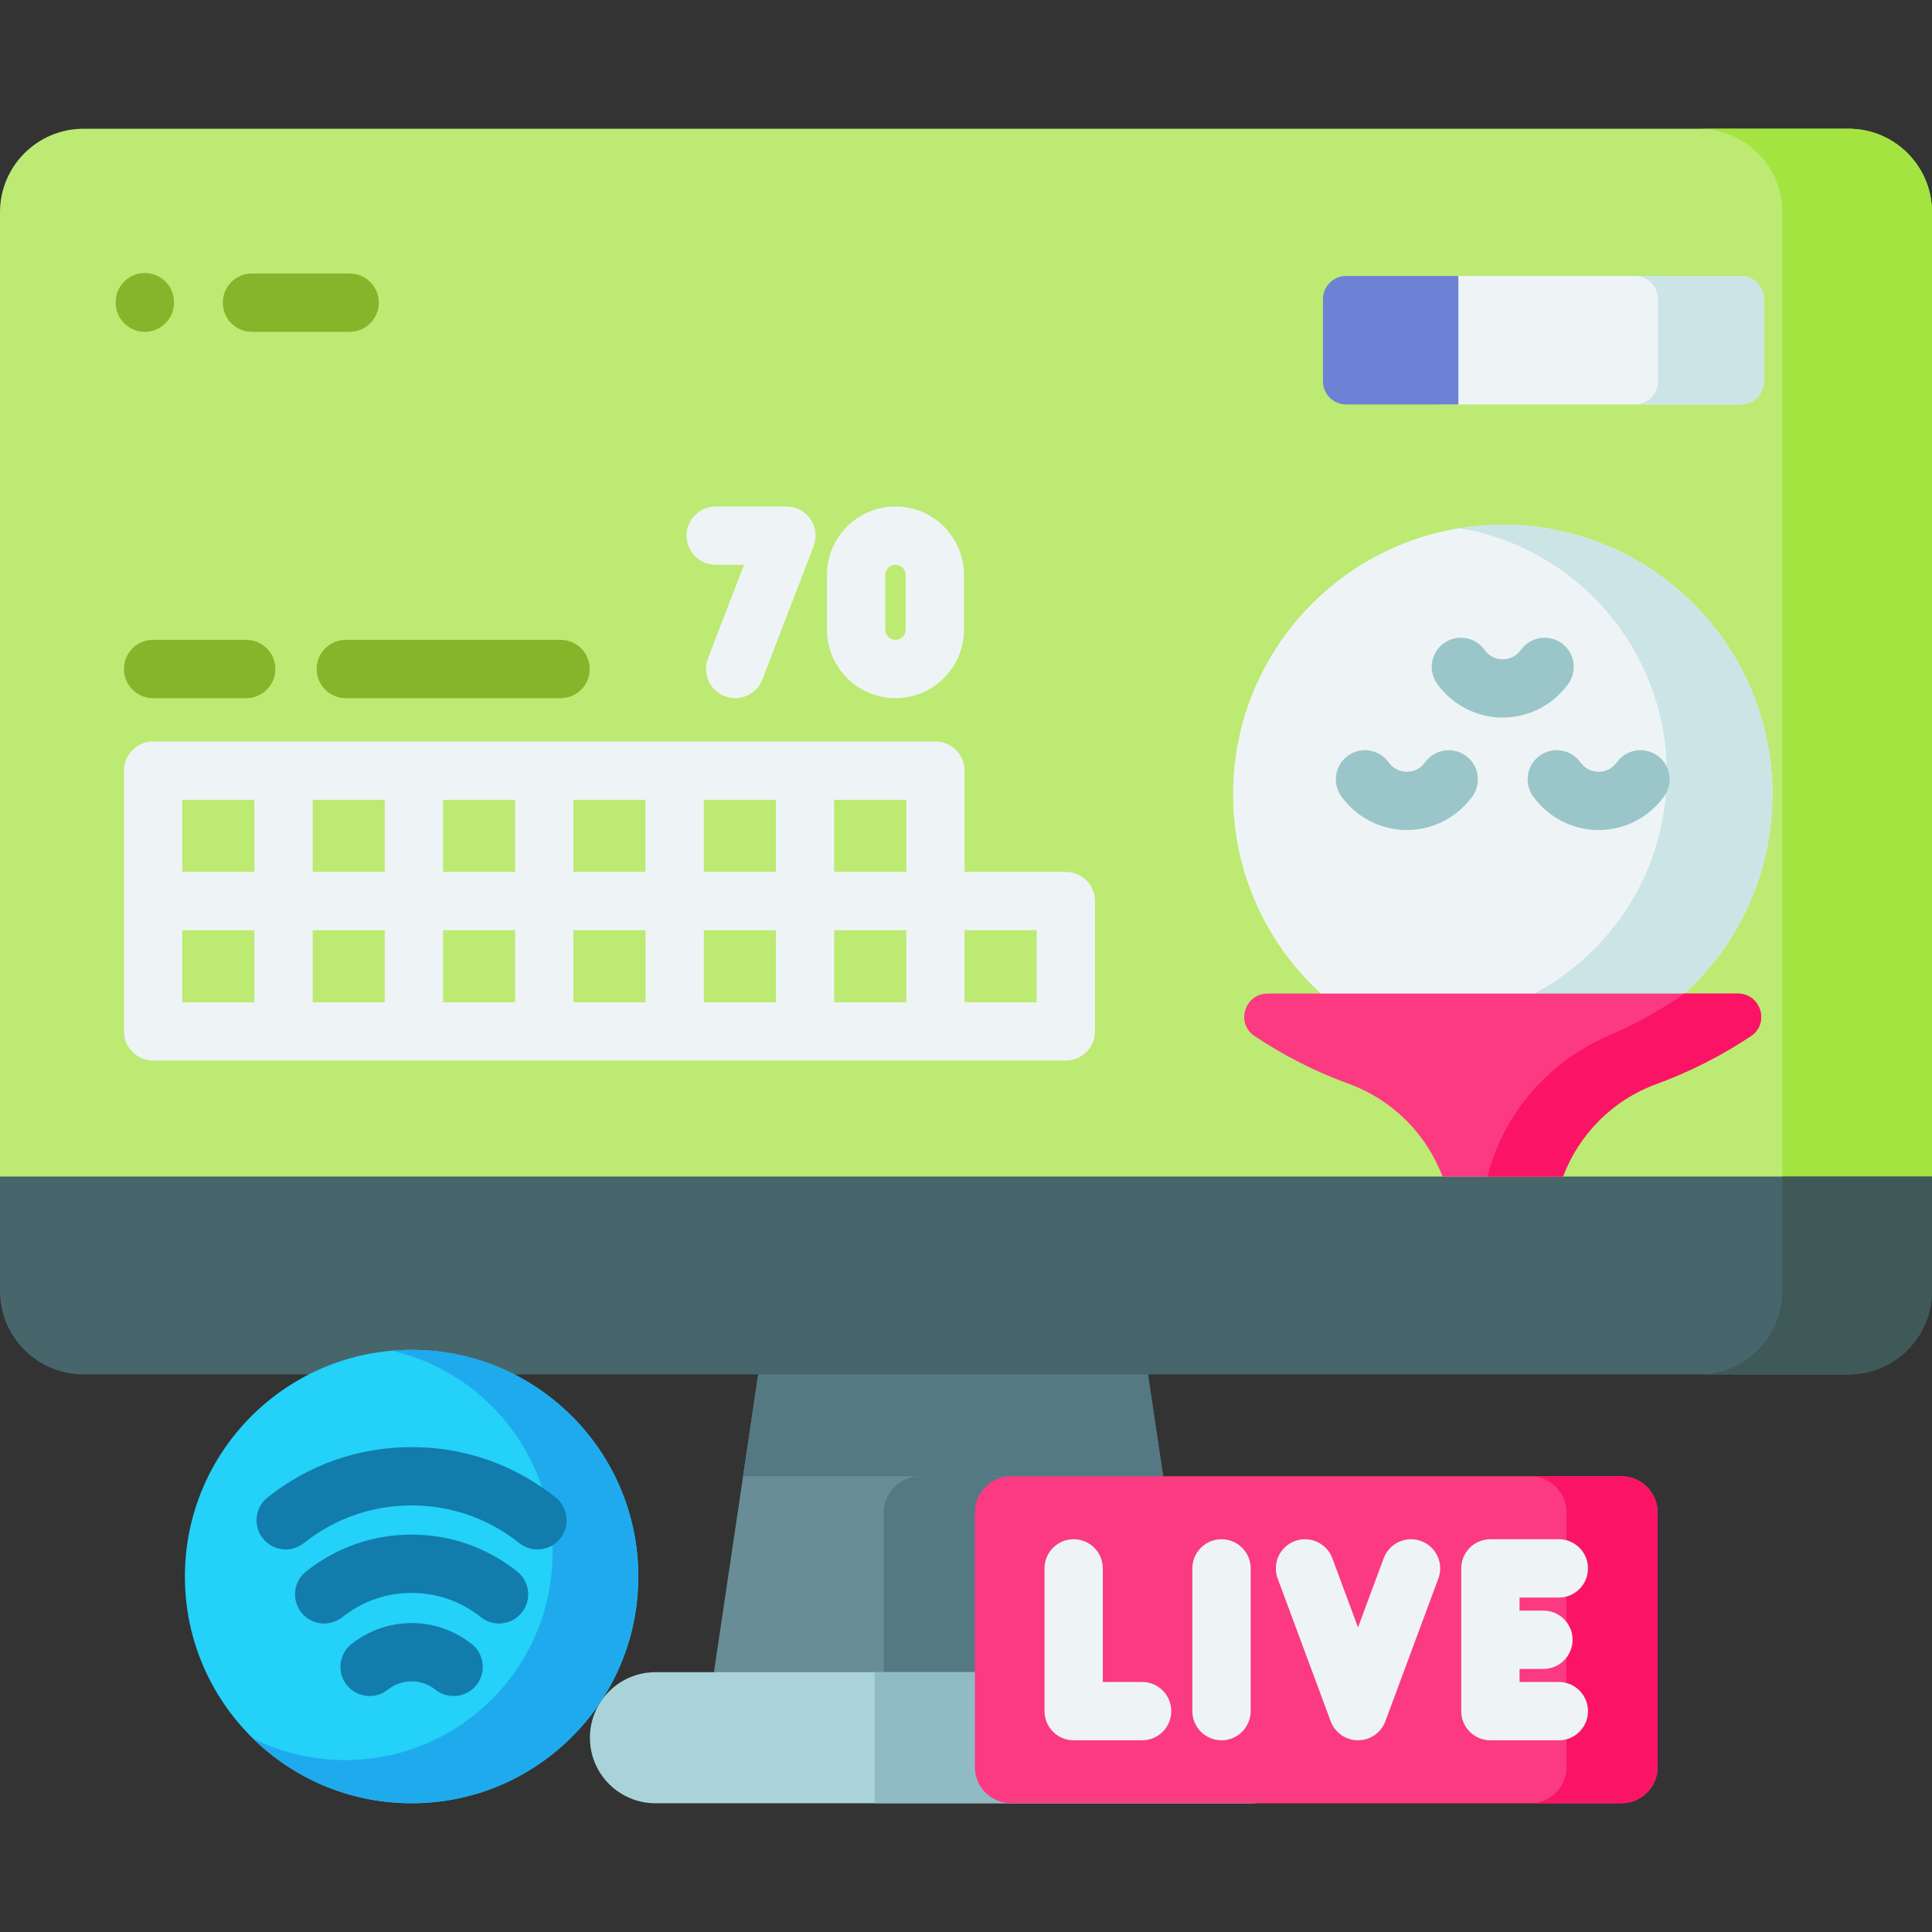 <?xml version="1.0" encoding="UTF-8"?>
<svg xmlns="http://www.w3.org/2000/svg" id="Capa_1" height="512" viewBox="0 0 512 512" width="512">
  <rect x="0" y="0" width="512" height="512" fill="#333333" stroke="none"/>
  <g>
    <g>
      <g>
        <g>
          <g>
            <g>
              <g>
                <path d="m317.972 456.685h-130.788l20.703-139.136h89.382z" fill="#688d97"></path>
                <path d="m317.976 456.688h-83.774v-55.867c0-5.295 4.286-9.591 9.581-9.591h64.448z" fill="#557983"></path>
                <path d="m316.032 456.685h1.94l-1.94-13.038z" fill="#688d97"></path>
                <path d="m308.232 391.229-10.963-73.68h-89.382l-10.963 73.68z" fill="#557983"></path>
              </g>
              <path d="m512 56.246v260.708h-512v-260.708c0-12.228 9.91-22.128 22.128-22.128h467.743c12.219 0 22.129 9.9 22.129 22.128z" fill="#bcea73"></path>
              <path d="m512 56.246v260.708h-39.652v-260.708c0-12.228-9.91-22.128-22.128-22.128h39.652c12.218 0 22.128 9.9 22.128 22.128z" fill="#a3e440"></path>
              <g>
                <path d="m512 311.803v30.308c0 12.218-9.91 22.128-22.128 22.128h-467.744c-12.218.001-22.128-9.91-22.128-22.127v-30.308h512z" fill="#47666b"></path>
                <path d="m512 311.803v30.308c0 12.218-9.91 22.128-22.128 22.128h-39.652c12.218 0 22.128-9.91 22.128-22.128v-30.308z" fill="#3f5959"></path>
              </g>
              <g>
                <path d="m331.454 477.882h-157.752c-9.591 0-17.366-7.775-17.366-17.366 0-9.591 7.775-17.366 17.366-17.366h157.752c9.591 0 17.366 7.775 17.366 17.366 0 9.591-7.775 17.366-17.366 17.366z" fill="#a9d3d8"></path>
                <path d="m331.454 443.15h-99.634v34.731h99.634c9.591 0 17.366-7.775 17.366-17.366s-7.775-17.365-17.366-17.365z" fill="#90bac4"></path>
              </g>
            </g>
          </g>
          <g>
            <circle cx="109.078" cy="417.801" fill="#24d1f8" r="60.077"></circle>
            <path d="m169.156 417.802c0 33.182-26.898 60.08-60.08 60.08-16.37 0-31.225-6.552-42.052-17.183 7.366 3.678 15.669 5.738 24.467 5.738 30.339 0 54.94-24.601 54.94-54.94 0-26.095-18.203-47.955-42.598-53.549 1.731-.155 3.482-.227 5.244-.227 33.181 0 60.079 26.898 60.079 60.081z" fill="#1faaee"></path>
            <g>
              <g>
                <path d="m97.951 449.467c-2.276 0-4.529-1.001-6.055-2.921-2.654-3.342-2.097-8.202 1.244-10.856 4.52-3.591 10.18-5.568 15.938-5.568 5.759 0 11.42 1.977 15.939 5.568 3.341 2.654 3.897 7.515 1.242 10.856-2.654 3.342-7.514 3.898-10.856 1.243-1.823-1.449-4.01-2.214-6.325-2.214-2.314 0-4.502.766-6.326 2.215-1.422 1.129-3.117 1.677-4.801 1.677z" fill="#127cac"></path>
              </g>
              <g>
                <path d="m132.243 430.243c-1.684 0-3.379-.548-4.801-1.677-5.29-4.202-11.641-6.424-18.365-6.424s-13.075 2.221-18.365 6.424c-3.343 2.653-8.202 2.097-10.856-1.245-2.654-3.341-2.097-8.201 1.244-10.856 8.052-6.395 17.726-9.776 27.977-9.776s19.925 3.38 27.977 9.776c3.341 2.654 3.898 7.515 1.244 10.856-1.524 1.921-3.779 2.922-6.055 2.922z" fill="#127cac"></path>
              </g>
              <g>
                <g>
                  <path d="m75.718 410.614c-2.276 0-4.529-1.001-6.055-2.921-2.654-3.342-2.097-8.202 1.244-10.856 10.986-8.727 24.185-13.34 38.17-13.34 13.984 0 27.183 4.613 38.171 13.34 3.341 2.654 3.898 7.515 1.244 10.856-2.653 3.342-7.513 3.899-10.856 1.245-8.225-6.534-18.102-9.987-28.559-9.987s-20.333 3.453-28.558 9.987c-1.421 1.128-3.117 1.676-4.801 1.676z" fill="#127cac"></path>
                </g>
              </g>
            </g>
          </g>
          <g>
            <path d="m429.695 477.882h-161.751c-5.296 0-9.59-4.293-9.59-9.59v-67.474c0-5.296 4.293-9.59 9.59-9.59h161.751c5.296 0 9.59 4.293 9.59 9.59v67.474c0 5.296-4.294 9.59-9.59 9.59z" fill="#fb3a82"></path>
            <path d="m439.283 400.817v67.472c0 5.303-4.296 9.59-9.59 9.59h-24.156c5.293 0 9.59-4.287 9.59-9.59v-67.472c0-5.293-4.296-9.59-9.59-9.59h24.156c5.294 0 9.59 4.296 9.59 9.59z" fill="#fb1466"></path>
            <g fill="#eef4f5">
              <path d="m302.669 445.744h-10.407v-30.104c0-4.267-3.459-7.726-7.726-7.726s-7.726 3.459-7.726 7.726v37.83c0 4.267 3.459 7.726 7.726 7.726h18.134c4.268 0 7.726-3.459 7.726-7.726s-3.459-7.726-7.727-7.726z"></path>
              <path d="m323.712 407.914c-4.268 0-7.726 3.459-7.726 7.726v37.83c0 4.267 3.459 7.726 7.726 7.726s7.726-3.459 7.726-7.726v-37.83c.001-4.267-3.458-7.726-7.726-7.726z"></path>
              <path d="m376.63 408.397c-4.002-1.485-8.447.553-9.934 4.553l-6.806 18.328-6.808-18.328c-1.486-4-5.932-6.04-9.933-4.553-4 1.486-6.038 5.933-4.552 9.933l14.05 37.83c1.124 3.028 4.013 5.036 7.242 5.036s6.119-2.009 7.243-5.036l14.049-37.83c1.487-4-.551-8.448-4.551-9.933z"></path>
              <path d="m413.104 445.744h-10.407v-3.462h6.324c4.268 0 7.726-3.459 7.726-7.726s-3.459-7.726-7.726-7.726h-6.324v-3.462h10.407c4.268 0 7.726-3.459 7.726-7.726s-3.459-7.726-7.726-7.726h-18.134c-4.268 0-7.726 3.459-7.726 7.726v37.83c0 4.267 3.459 7.726 7.726 7.726h18.134c4.268 0 7.726-3.459 7.726-7.726s-3.459-7.728-7.726-7.728z"></path>
            </g>
          </g>
        </g>
      </g>
      <g>
        <g>
          <g>
            <g>
              <g id="XMLID_323_">
                <path d="m38.381 87.935c-4.268 0-7.726-3.459-7.726-7.726v-.133c0-4.267 3.459-7.726 7.726-7.726s7.726 3.459 7.726 7.726v.133c.001 4.267-3.458 7.726-7.726 7.726z" fill="#85b52a"></path>
              </g>
              <g>
                <path d="m92.66 87.935h-25.886c-4.268 0-7.726-3.459-7.726-7.726s3.459-7.726 7.726-7.726h25.886c4.268 0 7.726 3.459 7.726 7.726s-3.458 7.726-7.726 7.726z" fill="#85b52a"></path>
              </g>
            </g>
          </g>
        </g>
      </g>
      <g>
        <g>
          <circle cx="398.24" cy="210.515" fill="#eef4f5" r="71.463"></circle>
          <path d="m469.701 210.511c0 39.468-31.993 71.461-71.461 71.461-16.081 0-30.914-5.304-42.848-14.261 6.409 2.08 13.26 3.211 20.371 3.211 36.413 0 65.936-29.523 65.936-65.936 0-32.656-23.751-59.774-54.912-65.013 3.731-.611 7.553-.923 11.453-.923 39.468 0 71.461 31.993 71.461 71.461z" fill="#cbe5e7"></path>
          <g>
            <path d="m398.24 190.17c-6.865 0-13.36-3.342-17.373-8.94-2.487-3.468-1.691-8.295 1.777-10.781 3.466-2.485 8.294-1.692 10.781 1.777 1.136 1.583 2.891 2.491 4.816 2.491s3.68-.908 4.816-2.491c2.486-3.469 7.315-4.262 10.781-1.777 3.468 2.486 4.264 7.313 1.777 10.781-4.014 5.598-10.509 8.94-17.375 8.94z" fill="#9bc6c9"></path>
          </g>
          <g>
            <g>
              <path d="m372.829 219.977c-6.863 0-13.358-3.342-17.373-8.939-2.487-3.467-1.692-8.294 1.776-10.782 3.466-2.486 8.293-1.693 10.782 1.775 1.136 1.585 2.891 2.493 4.816 2.493 1.926 0 3.681-.908 4.818-2.493 2.486-3.468 7.316-4.262 10.781-1.775 3.468 2.487 4.263 7.314 1.776 10.782-4.017 5.598-10.512 8.939-17.376 8.939z" fill="#9bc6c9"></path>
            </g>
            <g>
              <path d="m423.652 219.977c-6.864 0-13.359-3.342-17.374-8.939-2.487-3.467-1.692-8.294 1.776-10.782 3.466-2.486 8.294-1.693 10.781 1.775 1.137 1.585 2.892 2.493 4.818 2.493 1.925 0 3.68-.908 4.816-2.493 2.487-3.468 7.316-4.262 10.782-1.775 3.468 2.487 4.263 7.314 1.776 10.782-4.017 5.598-10.512 8.939-17.375 8.939z" fill="#9bc6c9"></path>
            </g>
          </g>
        </g>
        <path d="m460.554 263.309h-124.627c-6.063 0-8.513 7.889-3.468 11.252 7.756 5.17 16.156 9.452 25.052 12.7 11.666 4.26 20.554 13.367 24.769 24.544h31.922c4.215-11.177 13.103-20.284 24.769-24.544 8.897-3.248 17.296-7.53 25.052-12.7 5.045-3.363 2.594-11.252-3.469-11.252z" fill="#fb3a82"></path>
        <path d="m460.551 263.305h-14.414c-.318.359-.708.688-1.15.986-5.903 3.932-12.176 7.351-18.746 10.194-16.128 6.967-27.883 20.836-32.083 37.321h20.042c4.216-11.176 13.107-20.281 24.772-24.539 8.891-3.254 17.299-7.535 25.05-12.71 5.05-3.358 2.597-11.252-3.471-11.252z" fill="#fb1466"></path>
      </g>
      <g>
        <g>
          <g>
            <path d="m148.55 185.019h-56.903c-4.268 0-7.726-3.459-7.726-7.726s3.459-7.726 7.726-7.726h56.903c4.268 0 7.726 3.459 7.726 7.726s-3.458 7.726-7.726 7.726z" fill="#85b52a"></path>
          </g>
          <g>
            <path d="m65.248 185.019h-24.666c-4.268 0-7.726-3.459-7.726-7.726s3.459-7.726 7.726-7.726h24.666c4.268 0 7.726 3.459 7.726 7.726s-3.458 7.726-7.726 7.726z" fill="#85b52a"></path>
          </g>
        </g>
        <g fill="#eef4f5">
          <path d="m282.448 231.055h-26.826v-26.825c0-4.267-3.459-7.726-7.726-7.726h-207.314c-4.268 0-7.726 3.459-7.726 7.726v69.104c0 4.267 3.459 7.726 7.726 7.726h241.865c4.268 0 7.726-3.459 7.726-7.726v-34.552c.001-4.268-3.458-7.727-7.725-7.727zm-42.279 0h-19.1v-19.099h19.1zm-34.552 0h-19.1v-19.099h19.1zm-34.553 0h-19.099v-19.099h19.099zm-34.551 0h-19.1v-19.099h19.1zm-34.552 0h-19.1v-19.099h19.1zm-53.652-19.099h19.1v19.099h-19.1zm0 34.552h19.1v19.1h-19.1zm34.552 0h19.1v19.1h-19.1zm34.552 0h19.1v19.1h-19.1zm34.553 0h19.099v19.1h-19.099zm34.551 0h19.1v19.1h-19.1zm34.552 0h19.1v19.1h-19.1zm53.652 19.099h-19.1v-19.1h19.1z"></path>
          <path d="m189.676 149.675h7.489l-9.55 24.846c-1.53 3.983.457 8.453 4.441 9.984.911.351 1.848.517 2.77.517 3.105 0 6.033-1.885 7.214-4.956l13.586-35.344c.912-2.376.598-5.049-.844-7.147-1.441-2.098-3.823-3.352-6.368-3.352h-18.736c-4.268 0-7.726 3.459-7.726 7.726-.002 4.267 3.456 7.726 7.724 7.726z"></path>
          <path d="m237.309 185.019c10.012 0 18.157-8.145 18.157-18.157v-14.484c0-10.012-8.145-18.156-18.157-18.156-10.011 0-18.156 8.145-18.156 18.156v14.484c0 10.012 8.145 18.157 18.156 18.157zm-2.703-32.641c0-1.491 1.212-2.704 2.703-2.704s2.704 1.213 2.704 2.704v14.484c0 1.491-1.213 2.704-2.704 2.704s-2.703-1.213-2.703-2.704z"></path>
        </g>
      </g>
    </g>
    <g>
      <g>
        <g>
          <path d="m467.434 79.271v21.778c0 3.389-2.751 6.14-6.14 6.14h-79.963v-34.058h79.963c3.39 0 6.14 2.751 6.14 6.14z" fill="#eef4f5"></path>
          <path d="m386.483 73.136h-29.743c-3.388 0-6.135 2.747-6.135 6.135v21.778c0 3.389 2.747 6.135 6.135 6.135h29.744v-34.048z" fill="#6d81d5"></path>
          <path d="m467.436 79.275v21.768c0 3.399-2.749 6.135-6.135 6.135h-28.063c3.387 0 6.135-2.736 6.135-6.135v-21.768c0-3.387-2.749-6.135-6.135-6.135h28.063c3.386 0 6.135 2.749 6.135 6.135z" fill="#cbe5e7"></path>
        </g>
      </g>
    </g>
  </g>
</svg>
